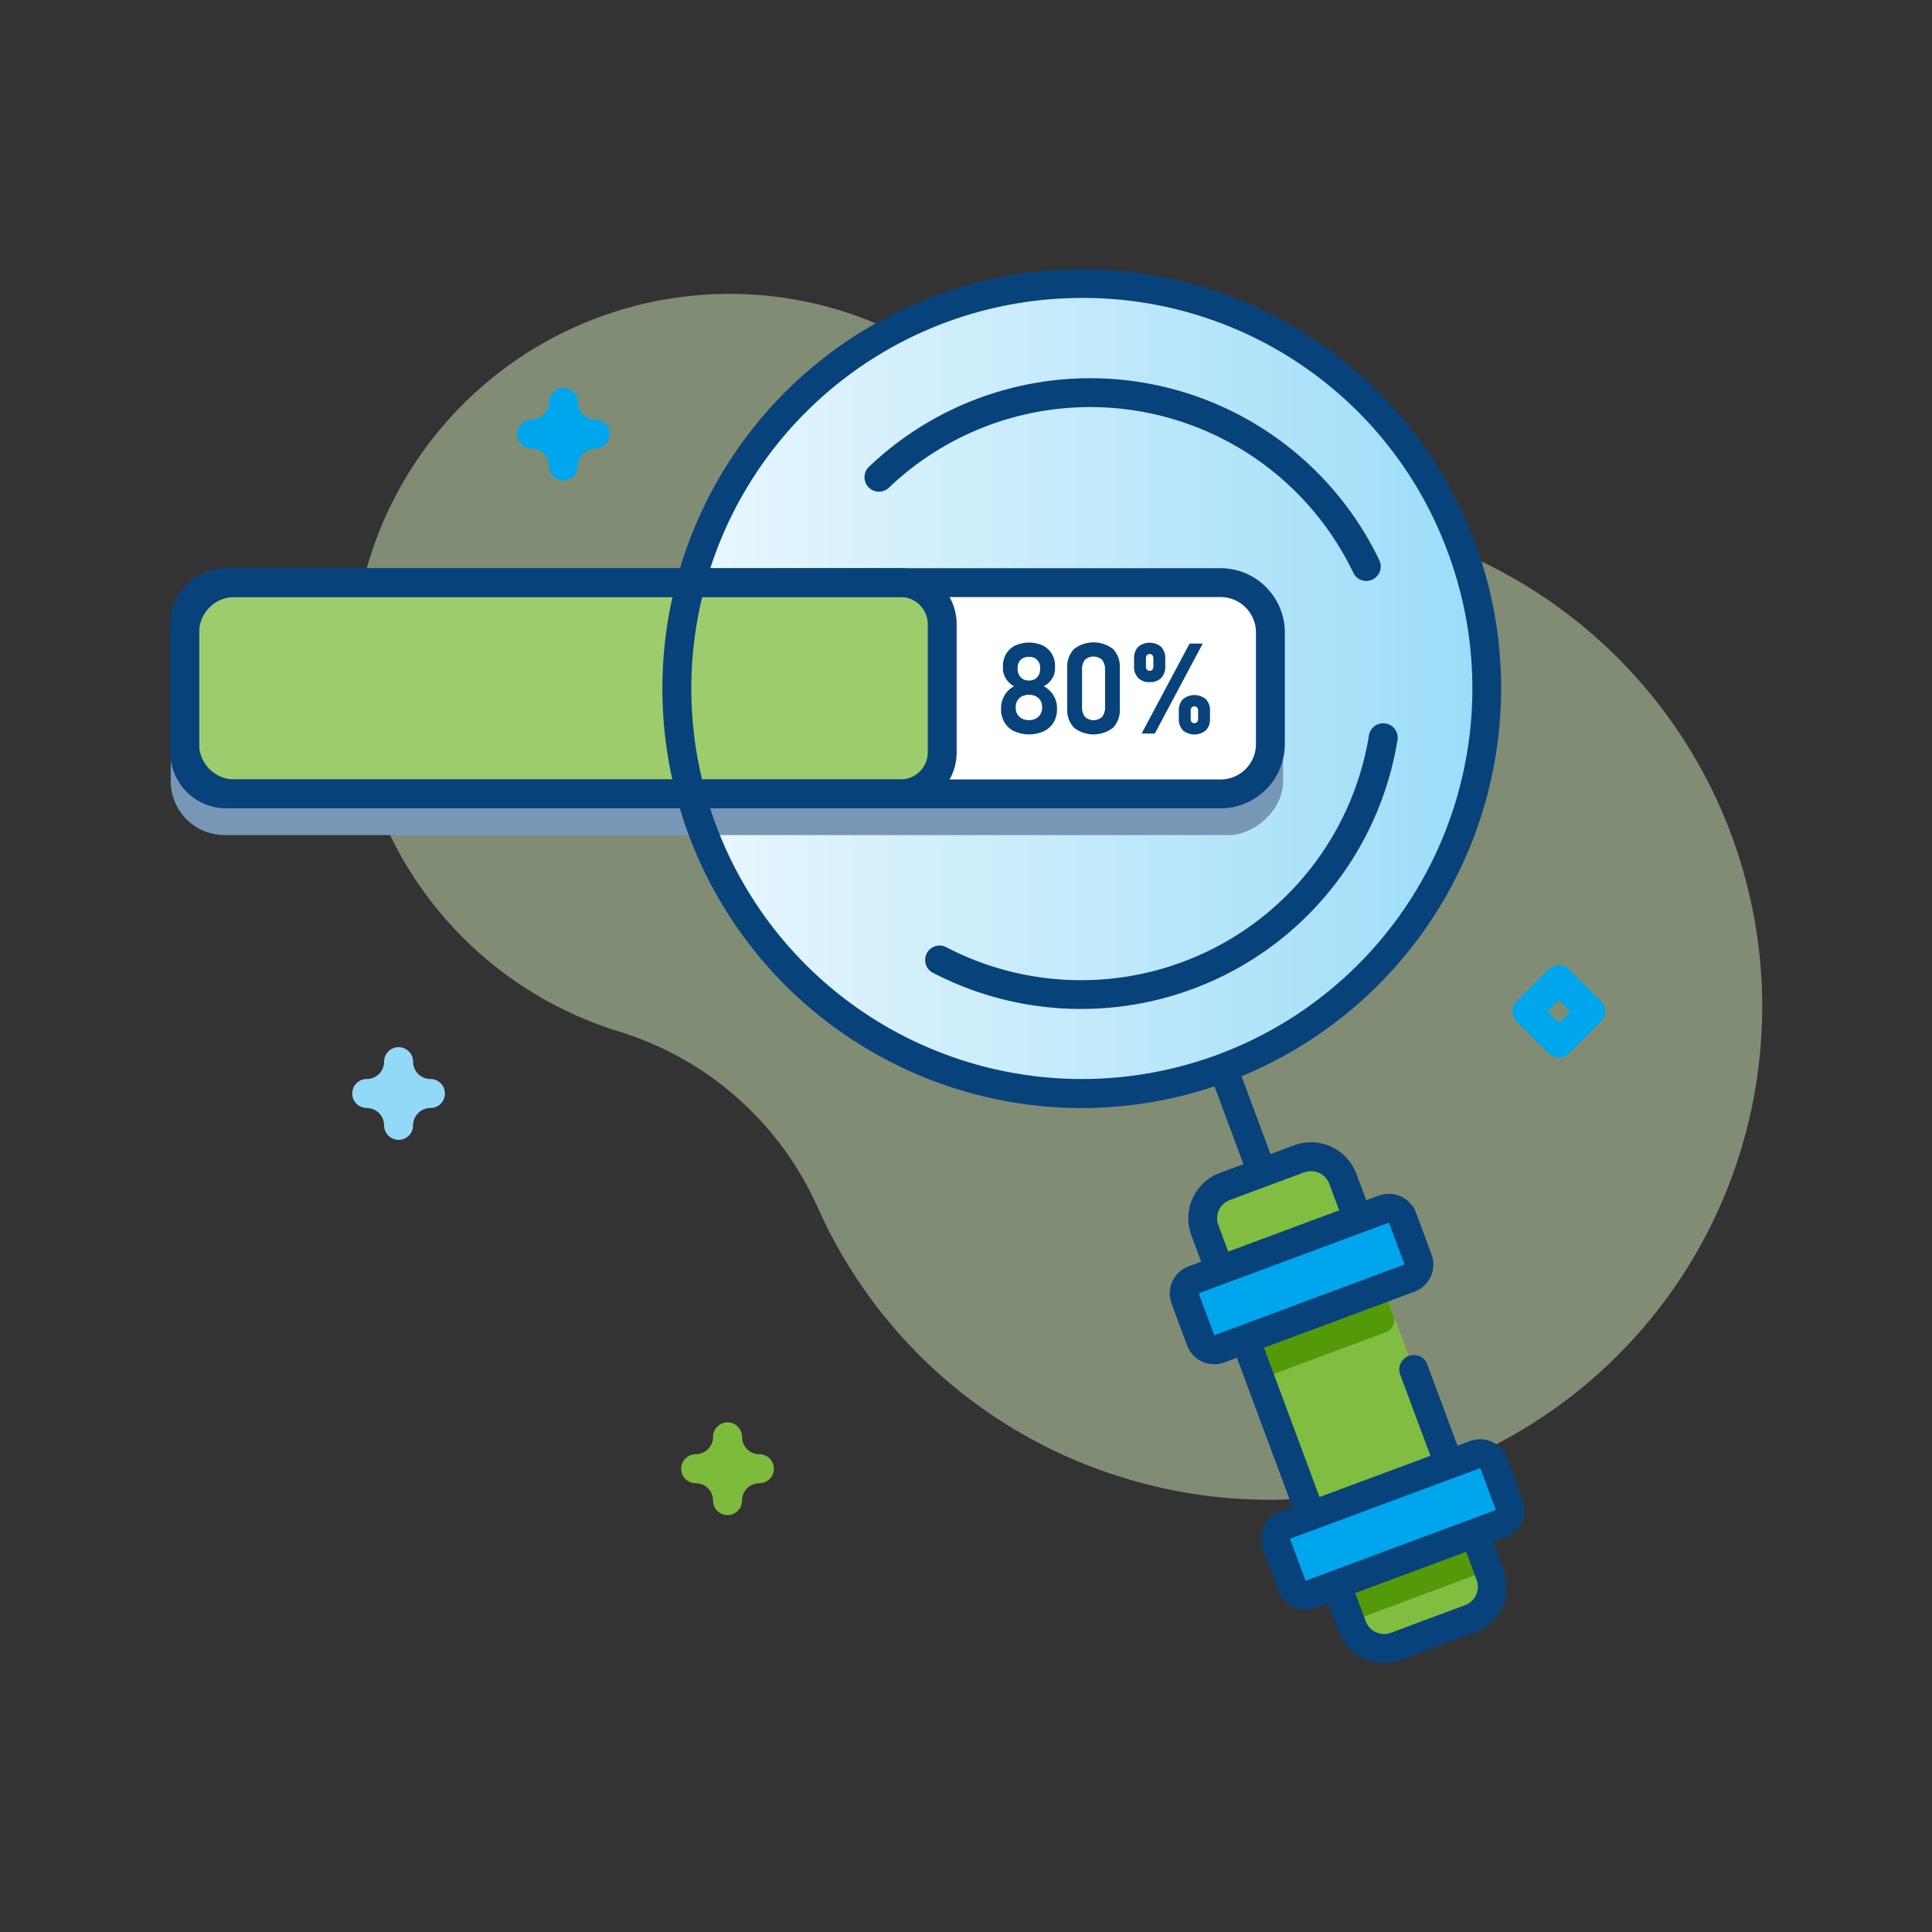 <svg xmlns="http://www.w3.org/2000/svg" xmlns:xlink="http://www.w3.org/1999/xlink" width="80" height="80" viewBox="0 0 80 80">
  <rect x="0" y="0" width="80" height="80" fill="#333333" stroke="none"/>
  <defs>
    <style>
      .cls-1 {
        fill: none;
      }

      .cls-2 {
        fill: url(#linear-gradient);
      }

      .cls-3 {
        fill: #80bd41;
      }

      .cls-4 {
        fill: #7dbb3c;
      }

      .cls-5 {
        fill: url(#linear-gradient-2);
      }

      .cls-6 {
        fill: #91d9f7;
      }

      .cls-7 {
        fill: #00a6ed;
      }

      .cls-8 {
        fill: #08427a;
      }

      .cls-9 {
        fill: #53990a;
      }

      .cls-10 {
        fill: #7797b6;
      }

      .cls-11 {
        fill: #fff;
      }

      .cls-12 {
        fill: #9dcc6d;
      }
    </style>
    <linearGradient id="linear-gradient" x1="7.411" y1="-2.765" x2="8.536" y2="-3.125" gradientUnits="objectBoundingBox">
      <stop offset="0.049" stop-color="#cee6b6" stop-opacity="0.502"/>
      <stop offset="0.999" stop-color="#9cdcf8"/>
    </linearGradient>
    <linearGradient id="linear-gradient-2" y1="0.5" x2="1" y2="0.5" gradientUnits="objectBoundingBox">
      <stop offset="0.049" stop-color="#e6f6fd"/>
      <stop offset="0.999" stop-color="#9cdcf8"/>
    </linearGradient>
  </defs>
  <g id="Group_440" data-name="Group 440" transform="translate(0 -1586.328)">
    <rect id="Rectangle_130" data-name="Rectangle 130" class="cls-1" width="80" height="80" transform="translate(0 1586.328)"/>
    <path id="Path_990" data-name="Path 990" class="cls-2" d="M542.049,1629.016l.066.02a13.289,13.289,0,0,1,8.238,7.285,20.373,20.373,0,0,0,12.762,11.228,20.42,20.42,0,0,0,11.858-39.081,20.327,20.327,0,0,0-9.021-.668,6.812,6.812,0,0,1-6.548-2.776,15.615,15.615,0,1,0-17.355,23.992Z" transform="translate(-516.495)"/>
    <rect id="Rectangle_131" data-name="Rectangle 131" class="cls-3" width="8.749" height="31.368" rx="1.723" transform="translate(39.016 1610.458) rotate(90)"/>
    <path id="Path_991" data-name="Path 991" class="cls-4" d="M546.621,1649.064a.6.6,0,0,1-.6-.6.719.719,0,0,0-.719-.719.6.6,0,0,1,0-1.2.719.719,0,0,0,.719-.719.6.6,0,1,1,1.2,0,.719.719,0,0,0,.719.719.6.6,0,0,1,0,1.2.719.719,0,0,0-.719.719A.6.6,0,0,1,546.621,1649.064Z" transform="translate(-516.495)"/>
    <circle id="Ellipse_104" data-name="Ellipse 104" class="cls-5" cx="16.767" cy="16.767" r="16.767" transform="translate(28.032 1598.069)"/>
    <path id="Path_992" data-name="Path 992" class="cls-6" d="M533,1633.527a.6.6,0,0,1-.6-.6.72.72,0,0,0-.719-.719.6.6,0,1,1,0-1.2.72.72,0,0,0,.719-.719.6.6,0,1,1,1.2,0,.72.72,0,0,0,.719.719.6.6,0,1,1,0,1.2.72.72,0,0,0-.719.719A.6.6,0,0,1,533,1633.527Z" transform="translate(-516.495)"/>
    <path id="Path_993" data-name="Path 993" class="cls-7" d="M539.826,1606.221a.6.6,0,0,1-.6-.6.72.72,0,0,0-.719-.719.6.6,0,0,1,0-1.2.72.72,0,0,0,.719-.719.6.6,0,0,1,1.2,0,.72.72,0,0,0,.719.719.6.6,0,1,1,0,1.2.72.72,0,0,0-.719.719A.6.6,0,0,1,539.826,1606.221Z" transform="translate(-516.495)"/>
    <path id="Path_994" data-name="Path 994" class="cls-7" d="M581.043,1630.124a.6.6,0,0,1-.424-.176l-1.319-1.318a.6.6,0,0,1,0-.849l1.319-1.318a.6.6,0,0,1,.848,0l1.319,1.318a.6.6,0,0,1,0,.849l-1.319,1.318A.6.6,0,0,1,581.043,1630.124Zm-.47-1.918.47.47.471-.47-.471-.471Z" transform="translate(-516.495)"/>
    <path id="Path_995" data-name="Path 995" class="cls-8" d="M561.263,1628.107a13.3,13.3,0,0,1-6.185-1.522.6.6,0,0,1,.556-1.058,12.08,12.08,0,0,0,17.539-8.7.6.6,0,1,1,1.179.2,13.26,13.26,0,0,1-13.089,11.079Z" transform="translate(-516.495)"/>
    <path id="Path_996" data-name="Path 996" class="cls-8" d="M573.072,1610.385a.6.6,0,0,1-.54-.34,12.079,12.079,0,0,0-19.265-3.489.6.6,0,0,1-.828-.862,13.275,13.275,0,0,1,21.171,3.834.6.6,0,0,1-.538.857Z" transform="translate(-516.495)"/>
    <rect id="Rectangle_132" data-name="Rectangle 132" class="cls-8" width="1.196" height="4.622" transform="translate(50.084 1630.76) rotate(-20.402)"/>
    <rect id="Rectangle_133" data-name="Rectangle 133" class="cls-3" width="6.096" height="20.321" rx="1.409" transform="matrix(0.937, -0.349, 0.349, 0.937, 49.283, 1635.635)"/>
    <rect id="Rectangle_134" data-name="Rectangle 134" class="cls-9" width="3.048" height="6.376" rx="0.493" transform="matrix(0.349, 0.937, -0.937, 0.349, 56.818, 1638.451)"/>
    <rect id="Rectangle_135" data-name="Rectangle 135" class="cls-9" width="3.048" height="6.376" rx="0.493" transform="matrix(0.349, 0.937, -0.937, 0.349, 60.554, 1648.495)"/>
    <path id="Path_997" data-name="Path 997" class="cls-8" d="M573.81,1655.188a2.012,2.012,0,0,1-1.884-1.307l-6.1-16.405a2.006,2.006,0,0,1,1.181-2.58l3.072-1.143a2.009,2.009,0,0,1,2.581,1.181l.616,1.655a.6.6,0,1,1-1.121.417l-.615-1.655a.812.812,0,0,0-1.044-.478l-3.072,1.143a.812.812,0,0,0-.478,1.044l6.1,16.4a.812.812,0,0,0,1.043.478l3.072-1.143a.812.812,0,0,0,.478-1.044l-3.147-8.46a.6.6,0,1,1,1.121-.417l3.147,8.461a2.009,2.009,0,0,1-1.182,2.58l-3.072,1.143A2.011,2.011,0,0,1,573.81,1655.188Z" transform="translate(-516.495)"/>
    <rect id="Rectangle_136" data-name="Rectangle 136" class="cls-7" width="3.048" height="9.604" rx="0.6" transform="matrix(0.349, 0.937, -0.937, 0.349, 57.864, 1636.186)"/>
    <rect id="Rectangle_137" data-name="Rectangle 137" class="cls-7" width="3.048" height="9.604" rx="0.6" transform="matrix(0.349, 0.937, -0.937, 0.349, 61.645, 1646.352)"/>
    <rect id="Rectangle_138" data-name="Rectangle 138" class="cls-10" width="9.972" height="46.06" rx="2.229" transform="translate(53.13 1610.935) rotate(90)"/>
    <path id="Path_998" data-name="Path 998" class="cls-8" d="M566.774,1642.818a1.2,1.2,0,0,1-1.124-.78l-.644-1.733a1.2,1.2,0,0,1,.705-1.54l7.877-2.93a1.2,1.2,0,0,1,1.54.705l.644,1.733a1.2,1.2,0,0,1-.7,1.54l-7.877,2.929A1.171,1.171,0,0,1,566.774,1642.818Zm0-1.2h0l7.879-2.93-.643-1.735-7.88,2.929Z" transform="translate(-516.495)"/>
    <rect id="Rectangle_139" data-name="Rectangle 139" class="cls-11" width="8.749" height="44.958" rx="2.063" transform="translate(52.605 1610.458) rotate(90)"/>
    <rect id="Rectangle_140" data-name="Rectangle 140" class="cls-12" width="8.749" height="31.368" rx="1.723" transform="translate(39.016 1610.458) rotate(90)"/>
    <path id="Path_999" data-name="Path 999" class="cls-8" d="M567.037,1619.8H526.205a2.664,2.664,0,0,1-2.661-2.661v-4.622a2.664,2.664,0,0,1,2.661-2.661h40.832a2.664,2.664,0,0,1,2.66,2.661v4.622A2.664,2.664,0,0,1,567.037,1619.8Zm-40.832-8.749a1.467,1.467,0,0,0-1.465,1.466v4.622a1.466,1.466,0,0,0,1.465,1.465h40.832a1.467,1.467,0,0,0,1.465-1.465v-4.622a1.468,1.468,0,0,0-1.465-1.466Z" transform="translate(-516.495)"/>
    <path id="Path_1000" data-name="Path 1000" class="cls-8" d="M570.555,1652.983a1.2,1.2,0,0,1-1.124-.78l-.644-1.733a1.2,1.2,0,0,1,.7-1.54l7.878-2.93a1.2,1.2,0,0,1,1.539.7l.645,1.733a1.2,1.2,0,0,1-.7,1.54l-7.877,2.93A1.191,1.191,0,0,1,570.555,1652.983Zm0-1.2h0l7.879-2.93-.643-1.735-7.88,2.929Z" transform="translate(-516.495)"/>
    <path id="Path_1001" data-name="Path 1001" class="cls-8" d="M553.787,1619.8H525.865a2.324,2.324,0,0,1-2.321-2.321v-5.3a2.324,2.324,0,0,1,2.321-2.321h27.922a2.323,2.323,0,0,1,2.321,2.321v5.3A2.323,2.323,0,0,1,553.787,1619.8Zm-27.922-8.749a1.127,1.127,0,0,0-1.125,1.126v5.3a1.126,1.126,0,0,0,1.125,1.125h27.922a1.126,1.126,0,0,0,1.125-1.125v-5.3a1.127,1.127,0,0,0-1.125-1.126Z" transform="translate(-516.495)"/>
    <g id="Group_438" data-name="Group 438" transform="translate(41.449 1612.927)">
      <path id="Path_1002" data-name="Path 1002" class="cls-8" d="M558.492,1616.609a.951.951,0,0,1-.4-.363,1.018,1.018,0,0,1-.144-.544v-.062a1.007,1.007,0,0,1,.147-.525.968.968,0,0,1,.391-.371.858.858,0,0,1-.334-.31.79.79,0,0,1-.127-.428v-.093a.965.965,0,0,1,.135-.513.9.9,0,0,1,.377-.344,1.387,1.387,0,0,1,1.133,0,.906.906,0,0,1,.378.344.974.974,0,0,1,.134.513v.093a.784.784,0,0,1-.129.431.859.859,0,0,1-.34.307,1,1,0,0,1,.4.372.986.986,0,0,1,.15.524v.062a1.027,1.027,0,0,1-.143.544.96.96,0,0,1-.405.363,1.5,1.5,0,0,1-1.215,0Zm.893-.525a.462.462,0,0,0,.192-.182.525.525,0,0,0,.068-.269v-.036a.5.5,0,0,0-.068-.262.461.461,0,0,0-.19-.175.685.685,0,0,0-.574,0,.46.46,0,0,0-.191.177.5.5,0,0,0-.068.262v.039a.523.523,0,0,0,.068.267.451.451,0,0,0,.192.18.674.674,0,0,0,.571,0Zm-.041-1.636a.413.413,0,0,0,.164-.172.545.545,0,0,0,.058-.258v-.035a.486.486,0,0,0-.058-.241.4.4,0,0,0-.164-.162.563.563,0,0,0-.489,0,.4.4,0,0,0-.164.162.5.5,0,0,0-.058.243v.039a.543.543,0,0,0,.058.253.41.41,0,0,0,.164.171.528.528,0,0,0,.489,0Z" transform="translate(-557.944 -1612.927)"/>
      <path id="Path_1003" data-name="Path 1003" class="cls-8" d="M560.965,1616.458a1.059,1.059,0,0,1-.278-.779v-1.694a1.052,1.052,0,0,1,.279-.78,1.322,1.322,0,0,1,1.621,0,1.054,1.054,0,0,1,.278.781v1.694a1.053,1.053,0,0,1-.279.78,1.318,1.318,0,0,1-1.621,0Zm1.172-.453a.652.652,0,0,0,.116-.416v-1.514a.658.658,0,0,0-.116-.417.525.525,0,0,0-.722,0,.658.658,0,0,0-.115.417v1.514a.652.652,0,0,0,.115.416.522.522,0,0,0,.722,0Z" transform="translate(-557.944 -1612.927)"/>
      <path id="Path_1004" data-name="Path 1004" class="cls-8" d="M563.623,1614.4a.664.664,0,0,1-.169-.483v-.32a.664.664,0,0,1,.169-.483.746.746,0,0,1,.955,0,.671.671,0,0,1,.168.488v.315a.665.665,0,0,1-.169.485.642.642,0,0,1-.477.171A.635.635,0,0,1,563.623,1614.4Zm2.13-1.423h.545l-1.985,3.725h-.546Zm-1.539,1.08a.211.211,0,0,0,.04-.137v-.331a.2.2,0,0,0-.04-.132.162.162,0,0,0-.228,0,.2.2,0,0,0-.04.135v.328a.2.2,0,0,0,.04.138.163.163,0,0,0,.228,0Zm1.262,2.511a.659.659,0,0,1-.169-.483v-.32a.659.659,0,0,1,.169-.483.744.744,0,0,1,.954,0,.671.671,0,0,1,.168.488v.315a.659.659,0,0,1-.169.484.744.744,0,0,1-.953,0Zm.59-.343a.207.207,0,0,0,.04-.137v-.331a.2.2,0,0,0-.04-.132.138.138,0,0,0-.114-.047.14.14,0,0,0-.114.047.207.207,0,0,0-.039.135v.328a.21.21,0,0,0,.039.138.143.143,0,0,0,.114.046A.141.141,0,0,0,566.066,1616.221Z" transform="translate(-557.944 -1612.927)"/>
    </g>
    <path id="Path_1005" data-name="Path 1005" class="cls-8" d="M561.285,1632.211a17.369,17.369,0,1,1,16.285-23.428h0a17.388,17.388,0,0,1-16.285,23.428Zm-.008-33.545a16.171,16.171,0,1,0,15.172,10.534A16.086,16.086,0,0,0,561.277,1598.666Z" transform="translate(-516.495)"/>
  </g>
</svg>

